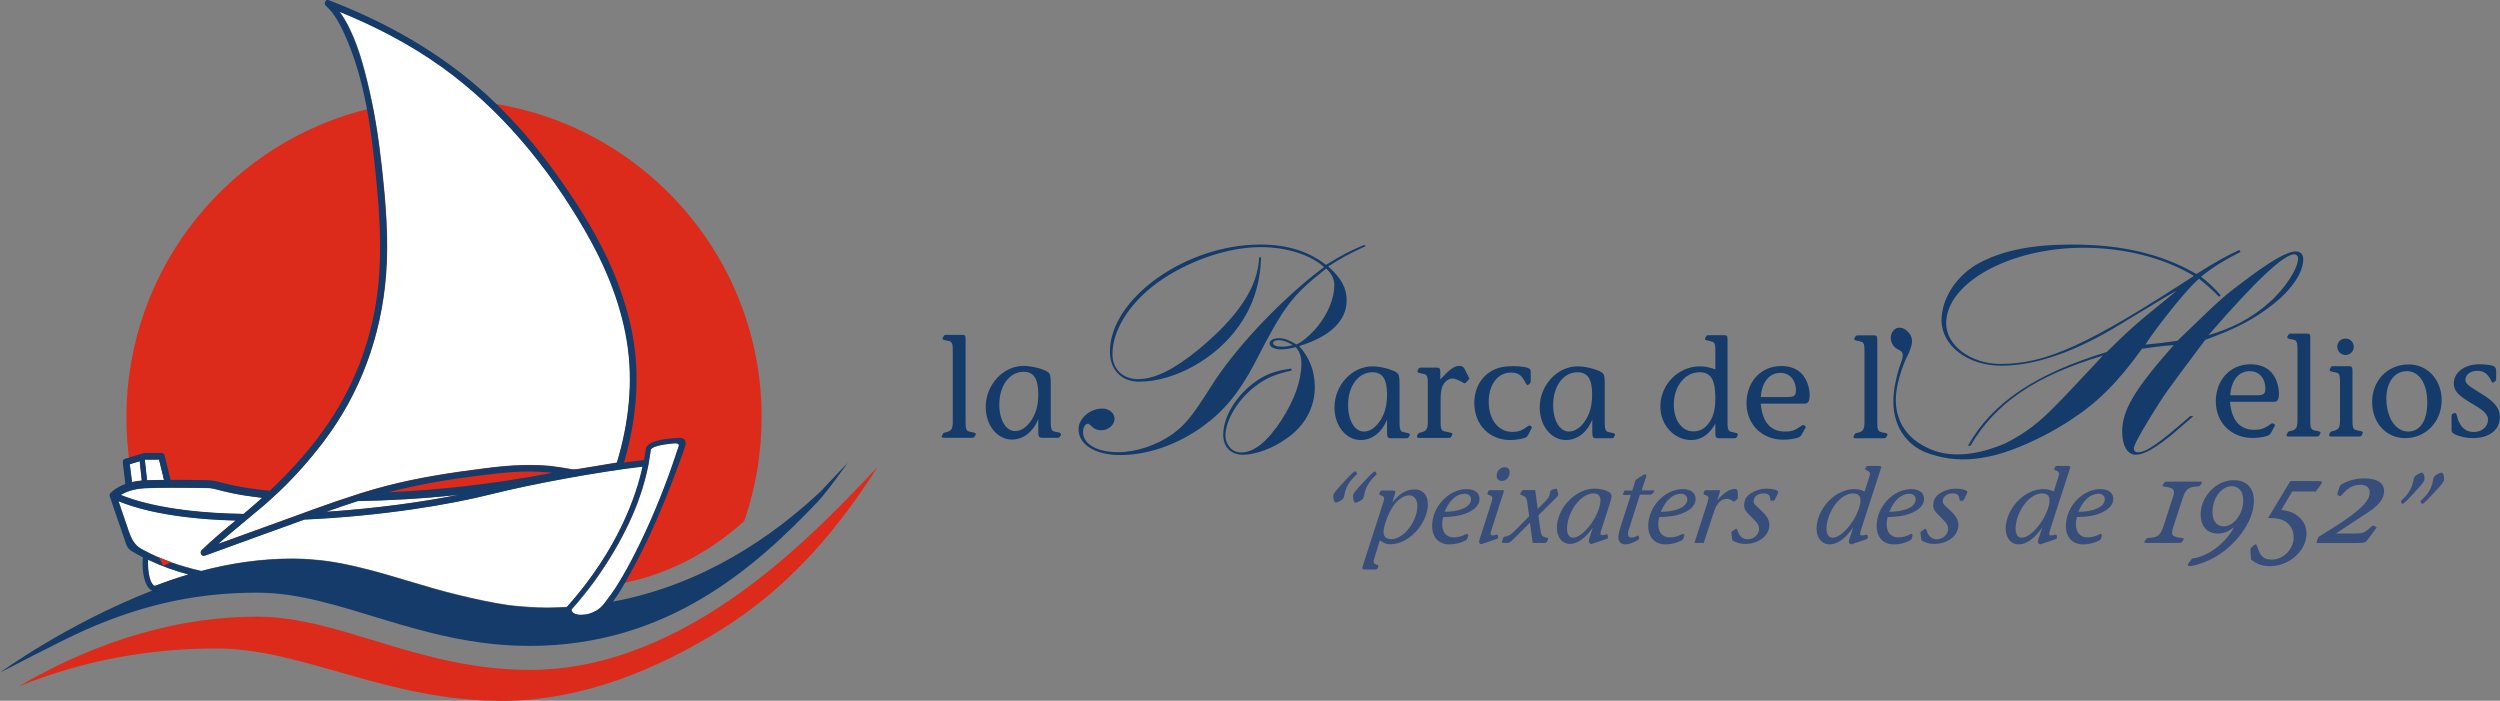<svg xmlns="http://www.w3.org/2000/svg" xmlns:xlink="http://www.w3.org/1999/xlink" id="Capa_2_1_" x="0px" y="0px" viewBox="0 0 1564.1 438.4" style="enable-background:new 0 0 1564.1 438.4;" xml:space="preserve"><rect x="0" y="0" width="1564.1" height="438.4" fill="#808080" stroke="none"/><style type="text/css">	.st0{fill:#DC2B1A;}	.st1{fill:#143B69;}	.st2{fill:#384E7A;}	.st3{fill:none;}	.st4{fill:#FFFFFF;}</style><path class="st0" d="M303.6,64.1c24.6,23,45.1,50.2,62.1,79.2c12.6,21.6,22.5,45,26.6,69.8c4.2,25.6,1.2,51.5-6.2,76.2 c-7.8,1.3-15.7,2.6-23.5,3.9c0,0-3.4,0.7-5.3,0.2c-1.6-0.4-10.2-1.7-13.1-2c-5.5-0.5-11-0.6-16.5-0.5c-8.4,0.1-16.7,1-25,2.1 c-20.7,2.6-41,5.7-61.3,11c-5.2,1.4-10.2,2.8-15.3,4.4l-15.5,5.1c-5.1,1.8-10.2,3.6-15.3,5.4c-1.8,0.7-3.6,1.3-5.4,2l-12.7,4.6 c-13.5,4.9-27.1,9.8-40.6,14.7c5.5-5,11.3-9.7,17.1-14.5l5-4.2c2.2-1.8,4.4-3.6,6.6-5.5c1.6-1.4,3.1-2.7,4.6-4.1l4.9-4.5 c10-9.5,19.2-20,27.6-31c23.1-30.3,36.2-66.2,39.2-104.2c1.8-22.8-0.2-45.8-2.7-68.5c-1.4-12.1-3.1-24.3-5.4-36.3 C145,87.5,79.1,166.6,79.1,261.1c0,9.9,0.7,19.7,2.1,29.2l6.2-1.8l1.3,12.1c-2.1,0.2-3.9,0.4-5.5,0.8c0.3,1.7,0.7,3.3,1.1,4.9 c1.9-0.4,4-0.7,6.3-0.8c4.4-0.2,10.5-0.3,16.7-0.3c8.8,0,17.7,0.1,22.5,0.2c2,0,3.7,0.3,4.6,0.6c4.9,1.3,13.7,3.7,29.6,5.5 c-3.1,2.8-6.2,5.5-9.4,8.2c-0.8,0.6-1.6,1.3-2.3,1.9c-26.5-0.4-45.2-3.1-57.9-6c-3.1-0.7-5.9-1.4-8.3-2.2c0.4,1.5,0.8,3,1.3,4.5 c1.9,0.5,3.9,1,6.1,1.5c12.2,2.8,29.7,5.5,54,6.1c-7.3,6-14.6,12-21.3,18.6c-0.2,0.2-0.3,0.4-0.4,0.6c10-3.2,20.5-5.8,31-7.6 c11.2-4.1,22.4-8.1,33.7-12.2c48.2-2.2,90.5-9.2,117.4-16c25.1-6.3,67.1-14,94.4-17.3c-3.1,15-12.5,44.1-37.6,76.1 c1.4,0,2.9-0.1,4.3-0.2c15.2-20,25.4-40.4,30.5-54.5c3.3-9.1,5.1-16.7,6.2-22.3c1-5.3,1.4-8.9,1.5-9.6c0.2-0.5,1.3-1.4,3.2-2 c2.9-1.1,7.3-1.6,10.9-1.9c5-0.4,3.3,1.7,2.6,4.5c-11.8,36.3-26.8,67.1-37.2,83.7c35.5-6.3,61.9-24,78.9-39.4 c7.1-20.4,10.9-42.3,10.9-65.1C476.5,160.1,401.1,76.7,303.6,64.1z M92,300.4l-1.4-12.8l0.2-0.1h8.7l3.1,12.7 C98.7,300.3,95,300.3,92,300.4z M204.1,320.2c6.5-2.3,13.1-4.6,19.7-6.7c18.7-0.3,39.6-1.4,62.9-3.9 C264.3,314.1,235.8,318.1,204.1,320.2z"></path><g>	<g>		<g>			<g>				<path class="st1" d="M1422.5,251.4h-27.3c0.9,11.4,6.1,17.5,15,17.5c4.2,0,6.3-0.6,10.6-3.7c0.4-0.3,0.6-0.4,0.7-0.4     c0.8,0,1.8,0.7,1.8,1.2c0,0.2-0.2,0.6-0.3,0.8l-2.2,4c-0.7,1.2-1.2,1.6-2.9,2.1c-2,0.6-5.7,1.1-8.6,1.1c-13.3,0-23-9.6-23-22.8     c0-13.6,9.1-23.3,21.8-23.3c5.4,0,10,1.8,12.9,5c3,3.3,4.8,8.5,4.8,13.4C1425.8,250.1,1424.9,251.4,1422.5,251.4z M1407.6,232.2     c-7,0-11.6,5.7-12.3,15.1h16.5c4.4,0,5.5-0.8,5.5-4.1C1417.3,236.6,1413.4,232.2,1407.6,232.2z"></path>				<path class="st1" d="M1451.6,271.3l-0.4,0.8c-0.4,0.8-0.7,1-1.9,1h-16.9c-1.4,0-1.9-0.2-1.9-0.7c0-0.2,0-0.2,0.2-0.7l0.4-0.8     c0.4-0.8,0.4-0.9,2.2-1.3c3.3-0.8,4.1-2.1,4.1-6.8v-43.9c0-3.3-0.2-4.5-0.7-5.2c-0.5-0.9-0.5-0.9-4.8-1.8     c-0.5-0.2-0.9-0.4-0.9-0.9c0-0.2,0.1-0.4,0.2-0.7l0.4-0.6c0.4-0.8,0.6-1,1.9-1h9.3c2.3,0,2.6,0.3,2.6,2.9v51.3     c0,3.3,0.2,4.5,0.7,5.2c0.5,0.9,0.5,0.9,4.8,1.8c0.5,0.2,1,0.6,1,0.9C1451.9,270.8,1451.8,271,1451.6,271.3z"></path>				<path class="st1" d="M1478.1,271.3l-0.4,0.8c-0.4,0.8-0.7,1-1.9,1h-16.9c-1.2,0-1.7-0.2-1.7-0.7c0-0.3,0-0.4,0.1-0.7l0.4-0.8     c0.4-0.8,0.4-0.9,2.2-1.3c3.3-0.8,4.1-2.1,4.1-6.8v-23.4c0-3.4-0.2-4.5-0.7-5.2c-0.5-0.9-0.5-0.9-4.8-1.8c-0.6-0.2-1-0.4-1-0.9     c0-0.2,0.1-0.5,0.2-0.8l0.4-0.6c0.4-0.9,0.6-1,1.9-1h9.2c2.3,0,2.6,0.4,2.6,3v30.7c0,3.3,0.2,4.4,0.7,5.2     c0.5,0.9,0.5,0.9,4.8,1.8c0.5,0.1,1,0.6,1,0.9C1478.3,270.8,1478.2,271,1478.1,271.3z M1467.5,222.1c-2.9,0-5.2-2.3-5.2-5.2     s2.3-5.1,5.2-5.1c2.9,0,5.1,2.3,5.1,5.2C1472.7,219.7,1470.3,222.1,1467.5,222.1z"></path>				<path class="st1" d="M1504.8,274.1c-12,0-20.7-9.6-20.7-22.6c0-13.6,9.8-23.5,23-23.5c11.7,0,20.5,9.7,20.5,22.4     C1527.6,263.8,1517.7,274.1,1504.8,274.1z M1505.9,232.2c-7.7,0-12.9,6.8-12.9,17.1c0,12,5.8,20.7,13.7,20.7     c7.4,0,11.9-6.8,11.9-18.2C1518.6,240,1513.5,232.2,1505.9,232.2z"></path>				<path class="st1" d="M1547.2,274.1c-4.3,0-8.7-1-11.5-2.5c-1.6-0.9-1.9-1.3-1.9-2.5V261c0-1.8,0.1-2,1-2.3l0.8-0.3h0.3     c0.6,0,0.9,0.4,1.1,1.3c1.6,7,5.2,10.6,10.7,10.6c5,0,8.9-3.3,8.9-7.7c0-3.3-2.5-5.7-9.9-10c-8.9-5.2-11.5-8.1-11.5-12.7     c0-6.9,6.8-12,15.9-12c3.3,0,7,0.4,8.6,1c1.4,0.5,2,1.4,2,3.3v4.5c0,1.1-0.2,1.4-0.6,1.8l-0.9,0.6c-0.3,0.2-0.5,0.3-0.7,0.3     s-0.4-0.2-0.5-0.5c-2.6-5.2-4.9-6.9-9-6.9c-4.3,0-7.5,2.3-7.5,5.4c0,2.6,0.8,3.3,10.8,9.5c7.7,4.8,10.7,8.7,10.7,14     C1564.1,268.8,1557.5,274.1,1547.2,274.1z"></path>			</g>			<g>				<path class="st1" d="M789,160.8c-0.6,16.8-4.9,30.5-14.1,43.4c-14.1,20.1-40.1,34.6-62.3,34.6c-10.9,0-18.2-7.4-18.2-18.8     c0-33.2,47.5-67,94-67c16.8,0,30.1,4.1,41.2,12.7c11.1-6.8,15.2-8.8,24-12.5l0.8,0.8c-11.5,5.3-15.8,7.8-23.4,12.7     c8.4,7.6,11.5,13.5,11.5,21.3c0,12.7-10.4,22.7-29.7,28.5c6.5,7.2,9.8,15.8,9.8,25.6c0,12.9-6.3,24.4-17.6,32.2     c-8.8,6.3-19.5,10.2-27.4,10.2c-7.6,0-12.3-4.9-12.3-12.5c0-11.5,8.4-25,20.7-33.6c6.6-4.5,12.3-6.5,21.9-7.8l0.2,1.2     c-9.6,2.2-15.2,4.3-21.3,8.8c-11.5,8-20.1,21.9-20.1,31.9c0,5.9,4.3,10.6,9.6,10.6c8.2,0,16.6-6.6,25.6-20.5     c8.2-12.9,12.3-24.6,12.3-35.2c0-4.5-1-7.2-3.5-10.2c-4.3,1-6.4,1.4-9.4,1.4c-3.9,0-7-1.6-7-3.7c0-2,2.5-3.3,5.9-3.3     c3.5,0,5.9,1,10.9,3.9c3.7-1.6,8.6-5.7,13.1-11.1c6.6-8,10.6-17.8,10.6-25.8c0-4.1-1.6-7.4-5.1-10.6     c-21.7,17.2-26.4,23.5-44.9,59.6c-9.6,18.2-19,29.5-32.2,39.1c-15.8,11.5-34.6,18-51.6,18c-15.6,0-26.2-6.4-26.2-16.2     c0-6.6,7-12.9,14.9-12.9c4.3,0,7.6,2.9,7.6,6.4c0,3.9-3.9,7.2-8.4,7.2c-2.5,0-4.3-0.8-6.6-3.1c-0.8-0.8-1.2-1-1.6-1     c-1.8,0-3.1,2.3-3.1,5.3c0,7.4,8.8,12.5,21.9,12.5c11.3,0,24-4.3,33.8-11.1c8.4-6.3,11.9-10.4,24.2-29.7     c14.9-24,44.6-55.5,70.9-75c-8.6-7.8-23.5-12.5-39.9-12.5c-19,0-42.4,7.6-61,19.9c-19.3,12.9-31.5,30.9-31.5,47.1     c0,9.4,6.5,15.6,16,15.6c10.4,0,22.7-6.1,37.9-18.6c25-20.7,37.1-39.1,37.9-57.6h1.2V160.8z M799.8,212.8c-2,0-3.3,0.8-3.3,2     s2.1,2.1,5.3,2.1c2.3,0,3.9-0.2,7-1C805.5,213.8,802.7,212.8,799.8,212.8z"></path>			</g>			<g>				<path class="st1" d="M881.9,272.4l-0.4,0.8c-0.4,0.8-0.7,1-1.9,1h-9.2c-2.1,0-2.6-0.6-2.6-3.8v-8c-3.1,8-9.3,12.9-16.5,12.9     c-9.2,0-16.4-8.9-16.4-20.4c0-13.8,10.9-25.7,23.7-25.7c5,0,12.3,1.9,15.1,3.8c1.6,1.1,1.9,2.5,1.9,7.3V264     c0,3.4,0.2,4.4,0.7,5.2c0.5,0.9,0.5,0.9,4.8,1.8c0.5,0.2,1,0.6,1,1C882.1,272,882,272.1,881.9,272.4z M858.6,232.9     c-8.8,0-15.2,8.7-15.2,20.5c0,9.6,4.1,16.6,9.9,16.6c3.4,0,6.9-2.1,9.7-6.1c3.3-4.6,4.8-10,4.8-17.1     C867.8,237.1,864.9,232.9,858.6,232.9z"></path>				<path class="st1" d="M918.8,237.5l-1.5,1.7c-0.4,0.4-0.6,0.6-0.9,0.6c-0.3,0-0.6-0.2-1-0.4c-2.6-1.5-5.2-2.6-6.7-2.6     c-2.5,0-5,2-6.3,5c-0.7,1.8-1.1,4.4-1.1,8v13.9c0,3.3,0.2,4.4,0.8,5.2c0.6,0.9,0.6,0.8,5.5,1.8c0.7,0.2,1.1,0.6,1.1,1.1     c0,0.1-0.1,0.3-0.2,0.4l-0.4,0.8c-0.4,0.9-0.7,1-3,1h-16.9c-1.2,0-1.7-0.2-1.7-0.7c0-0.3,0-0.4,0.1-0.7l0.4-0.8     c0.4-0.8,0.4-0.9,2.2-1.3c3.3-0.8,4.1-2.1,4.1-6.8v-23.4c0-3.4-0.2-4.5-0.7-5.2c-0.5-0.9-0.5-0.9-4.8-1.8c-0.6-0.2-1-0.4-1-0.9     c0-0.2,0.1-0.5,0.2-0.8l0.4-0.6c0.4-0.9,0.6-1,1.9-1h9.2c2.3,0,2.6,0.4,2.6,3v4.4c6.1-6.5,8.7-8.5,12.1-8.5     c1.6,0,2.6,0.7,3.4,2.5l2,4c0.4,0.8,0.4,0.8,0.4,1C919.5,236.7,919.3,237,918.8,237.5z"></path>				<path class="st1" d="M958.1,268.2l-1.7,3.3c-1,1.9-1.3,2-2.6,2.5c-1.8,0.7-6,1.3-8.9,1.3c-13.1,0-22.5-9.6-22.5-23.2     c0-9.1,4.3-16.6,11.5-20.4c3.4-1.8,7.5-2.6,12.7-2.6c4.8,0,9,0.6,10.1,1.5c0.9,0.6,1,1.1,1,3v4.6c0,0.9-0.2,1.3-0.4,1.6l-1,0.8     c-0.3,0.2-0.4,0.3-0.6,0.3c-0.3,0-0.6-0.3-1.1-1.1c-2.5-5.1-4.7-6.7-9.3-6.7c-8.2,0-13.9,7.4-13.9,18.3c0,11.1,6,18.8,14.7,18.8     c3.9,0,5.9-0.7,9.9-3.6c0.3-0.3,0.6-0.4,0.9-0.4c0.5,0,1.5,0.8,1.5,1.2C958.5,267.5,958.3,267.8,958.1,268.2z"></path>				<path class="st1" d="M1010.3,272.4l-0.4,0.8c-0.4,0.8-0.7,1-1.9,1h-9.2c-2.1,0-2.6-0.6-2.6-3.8v-8c-3.1,8-9.3,12.9-16.5,12.9     c-9.2,0-16.4-8.9-16.4-20.4c0-13.8,10.9-25.7,23.7-25.7c5,0,12.3,1.9,15.1,3.8c1.6,1.1,1.9,2.5,1.9,7.3V264     c0,3.4,0.2,4.4,0.7,5.2c0.5,0.9,0.5,0.9,4.8,1.8c0.5,0.2,1,0.6,1,1C1010.4,272,1010.3,272.1,1010.3,272.4z M986.9,232.9     c-8.8,0-15.2,8.7-15.2,20.5c0,9.6,4.1,16.6,9.9,16.6c3.4,0,6.9-2.1,9.7-6.1c3.3-4.6,4.8-10,4.8-17.1     C996.1,237.1,993.3,232.9,986.9,232.9z"></path>				<path class="st1" d="M1087.1,272.4l-0.4,0.8c-0.4,0.8-0.7,1-1.9,1h-9c-2,0-2.6-0.6-2.6-2.9V265c-3.7,6.8-8.9,10.3-15.1,10.3     c-10.7,0-19.3-9.4-19.3-21c0-13.7,11.2-25.1,24.7-25.1c3.2,0,5.6,0.5,9.7,1.9v-11.2c0-3.3-0.2-4.4-0.7-5.2s-0.5-0.8-4.8-1.8     c-0.6-0.2-1-0.5-1-0.9c0-0.2,0.1-0.4,0.2-0.7l0.4-0.6c0.4-0.8,0.6-1,1.9-1h9c2.4,0,2.6,0.3,2.6,2.9v51.3c0,3.3,0.2,4.4,0.7,5.2     c0.5,0.9,0.5,0.9,4.8,1.8c0.5,0.1,1,0.6,1,0.9C1087.3,271.9,1087.2,272.1,1087.1,272.4z M1063.3,232.9     c-9.2,0-16.1,8.8-16.1,20.3c0,9.7,5.1,16.7,12.1,16.7c3.9,0,7-1.5,9.4-4.7c3.3-4.1,4.5-8.6,4.5-16.6     C1073.1,237.4,1070.3,232.9,1063.3,232.9z"></path>				<path class="st1" d="M1128.9,252.5h-27.3c0.9,11.4,6.1,17.5,15,17.5c4.2,0,6.3-0.6,10.6-3.7c0.4-0.3,0.6-0.4,0.7-0.4     c0.8,0,1.8,0.7,1.8,1.2c0,0.2-0.2,0.6-0.3,0.8l-2.2,4c-0.7,1.2-1.2,1.6-2.9,2.1c-2,0.6-5.7,1.1-8.6,1.1c-13.3,0-23-9.6-23-22.8     c0-13.6,9.1-23.3,21.8-23.3c5.4,0,10,1.8,12.9,5c3,3.3,4.8,8.5,4.8,13.4C1132.1,251.2,1131.2,252.5,1128.9,252.5z M1113.9,233.3     c-7,0-11.6,5.7-12.3,15.1h16.5c4.4,0,5.5-0.8,5.5-4.1C1123.6,237.7,1119.7,233.3,1113.9,233.3z"></path>				<path class="st1" d="M1180.7,272.4l-0.4,0.8c-0.4,0.8-0.7,1-1.9,1h-16.9c-1.4,0-1.9-0.2-1.9-0.7c0-0.2,0-0.2,0.2-0.7l0.4-0.8     c0.4-0.8,0.4-0.9,2.2-1.3c3.3-0.8,4.1-2.1,4.1-6.8V220c0-3.3-0.2-4.5-0.7-5.2c-0.5-0.9-0.5-0.9-4.8-1.8     c-0.5-0.2-0.9-0.4-0.9-0.9c0-0.2,0.1-0.4,0.2-0.7l0.4-0.6c0.4-0.8,0.6-1,1.9-1h9.3c2.3,0,2.6,0.3,2.6,2.9V264     c0,3.3,0.2,4.5,0.7,5.2c0.5,0.9,0.5,0.9,4.8,1.8c0.5,0.2,1,0.6,1,0.9C1180.9,271.9,1180.8,272.1,1180.7,272.4z"></path>			</g>			<g>				<path class="st1" d="M610.3,272.1l-0.4,0.8c-0.4,0.8-0.7,1-1.9,1h-16.9c-1.4,0-1.9-0.2-1.9-0.7c0-0.2,0-0.2,0.2-0.7l0.4-0.8     c0.4-0.8,0.4-0.9,2.2-1.3c3.3-0.8,4.1-2.1,4.1-6.8v-43.9c0-3.3-0.2-4.5-0.7-5.2c-0.5-0.9-0.5-0.9-4.8-1.8     c-0.5-0.2-0.9-0.4-0.9-0.9c0-0.2,0.1-0.4,0.2-0.7l0.4-0.6c0.4-0.8,0.6-1,1.9-1h9.3c2.3,0,2.6,0.3,2.6,2.9v51.3     c0,3.3,0.2,4.5,0.7,5.2c0.5,0.9,0.5,0.9,4.8,1.8c0.5,0.2,1,0.6,1,0.9C610.6,271.5,610.5,271.8,610.3,272.1z"></path>				<path class="st1" d="M663.7,272.1l-0.4,0.8c-0.4,0.8-0.7,1-1.9,1h-9.2c-2.1,0-2.6-0.6-2.6-3.8v-8c-3.1,8-9.3,12.9-16.5,12.9     c-9.2,0-16.4-8.9-16.4-20.4c0-13.8,10.9-25.7,23.7-25.7c5,0,12.3,1.9,15.1,3.8c1.6,1.1,1.9,2.5,1.9,7.3v23.7     c0,3.4,0.2,4.4,0.7,5.2c0.5,0.9,0.5,0.9,4.8,1.8c0.5,0.2,1,0.6,1,1C663.9,271.6,663.8,271.8,663.7,272.1z M640.4,232.6     c-8.8,0-15.2,8.7-15.2,20.5c0,9.6,4.1,16.6,9.9,16.6c3.4,0,6.9-2.1,9.7-6.1c3.3-4.6,4.8-10,4.8-17.1     C649.5,236.8,646.7,232.6,640.4,232.6z"></path>			</g>			<path class="st1" d="M1436.3,157.3c-5.3,0-15.6,5.9-32.4,18.6c-13.1,9.8-13.3,10-41.6,37.3l-2.9,0.4l-7.4,1    c-2.7,0.2-5.1,0.6-9.8,1c8.4-12.9,27.4-36.4,33.6-41.2c3.1,2.4,9.2,7.6,12.5,11.3l1-1c-3.1-3.7-8.8-9.2-12.3-11.5    c6.8-5.7,15.4-10.9,24.8-15.6l-0.8-1.2c-8.4,3.9-14.1,7-26.8,15c-21.9-12.5-46.3-18.4-78-18.4c-24.2,0-42.4,3.5-57.1,11.1    c-14.5,7.4-24.4,22.3-24.4,36.2c0,16,16.4,28.5,37.3,28.5c21.5,0,46.3-8.6,74.7-26l25.8-15.6c2.9-1.8,6.1-3.5,9.4-5.3    c-26.6,21.5-28.9,23.7-43.8,38.3c-44.8,13.7-71.9,31.9-86.8,58.6l1.4,0.2c15.6-26.8,40.6-43.8,82.9-56.5    c-3.7,4.1-7.4,8-11.3,12.1c-23.1,24.8-29.3,30.7-41.6,38.3c-2.7,1.6-5.5,3.2-8.3,4.6c-11.8,4.9-30.8,10.8-47.7,3.1    c-19.4-8.8-21.6-24.7-20.3-35.2c1.6-12.9,7.8-24.5,7.8-24.5c3.2-7.3,2.4-10.4-0.9-13.7c-2.8-2.7-6.4-3-8.6-0.5    c-2.5,2.7-2.4,7.4,0.6,10.4c0.8,0.8,1.3,1,2.5,1.7c1.3,0.8,3.6,1.1,2.2,6.3l0,0c-2.2,5.4-4.3,13.2-5.1,20.3    c-2.6,22,9.8,33.6,19.6,37.5c19.2,7.5,40.3,6.2,69.2-7.9c5.8-2.7,11.5-5.8,17.1-9.3c0.2-0.1,0.4-0.2,0.6-0.3l0,0    c1.2-0.8,2.5-1.6,3.7-2.4c17.2-11.1,29.9-23.8,45-44.8c6.6-1,11.1-1.6,19.9-2.3c-24.4,27.5-32.3,40.8-32.3,54.1    c0,8.8,3.3,14.5,8.6,14.5c4.1,0,10-2.9,18-9c4.1-3.1,4.3-3.3,18-15.2h-2c-20.1,17.6-27.6,22.7-33,22.7c-1.4,0-2.3-1-2.3-2.2    c0-2.2,3.1-8,10.9-20.7c8.6-13.9,8.6-13.9,33.8-47.5c19-6.8,30.5-12.9,42-21.9c11.9-9.2,19.3-20.1,19.3-28.5    C1441,159.1,1439.2,157.3,1436.3,157.3z M1251.6,227.7c-18.4,0-34-11.5-34-25.4c0-25.4,39.9-47.3,85.8-47.3    c25.8,0,50.4,6.3,69.2,17.6C1306.5,215.7,1280.1,227.7,1251.6,227.7z M1419.8,189.2c-10.9,9.8-23.3,16.2-38.1,20.5    c29.1-33.6,47.1-50.6,53.7-50.6c1.4,0,2.4,1.2,2.4,2.5C1437.8,167.9,1429.6,180.6,1419.8,189.2z"></path>		</g>		<g>			<path class="st2" d="M847.5,298.1c-3.8,3.8-5.5,6.8-6.3,11.1c-0.4,2.2-0.7,2.8-1.5,3.4c-1.2,0.9-3.2,1.8-3.9,1.8    c-1.1,0-1.8-2.4-1.6-4.5c0.2-1.3,1.1-2.5,6.2-8c5-5.5,6.7-7,7.4-7c0.5,0,1.3,0.9,1.2,1.5C848.9,296.8,848.7,297,847.5,298.1z     M859.9,298.1c-3.7,3.8-5.4,6.8-6.3,11.1c-0.4,2.2-0.8,2.9-1.6,3.5c-1.2,0.9-3.2,1.8-3.9,1.8c-1,0-1.8-2.4-1.6-4.5    c0.2-1.3,1.1-2.6,6.2-8c5.2-5.6,6.7-7,7.4-7c0.5,0,1.2,0.9,1.1,1.5C861.3,296.8,861,297.1,859.9,298.1z"></path>			<path class="st2" d="M870,340.5c-2.6,0-4.2-0.6-6.7-2.4l-2.8,9c-0.8,2.8-1,3.2-1.1,3.8c-0.1,1.1,0.3,1.8,1.4,2.2l0.9,0.3    c0.5,0.3,0.7,0.5,0.7,0.8c0,0.1,0,0.3-0.1,0.5l-0.5,1c-0.2,0.5-0.5,0.6-1.3,0.6h-6.4c-1.4,0-1.9-0.4-1.7-1.4    c0-0.3,0.2-0.7,0.3-1.1l12.2-37.8c0.9-3,1-3.1,1.1-3.8c0.1-1-0.4-1.7-1.6-2.1l-0.8-0.3c-0.6-0.3-0.9-0.5-0.7-0.8l0.2-0.4l0.4-1.1    c0.3-0.5,0.5-0.6,1.3-0.6h6.9c1.1,0,1.4,0.2,1.3,1.1c0,0.2-0.2,0.7-0.4,1.4l-1.5,4.9c4.7-5.7,8.8-8.1,13.9-8.1    c5.9,0,9.1,4.6,8.2,11.7C891.5,329.6,880.5,340.5,870,340.5z M881.6,309.9c-3.3,0-7.4,2.8-10,6.8c-2.8,4.2-5.3,10.6-5.9,14.8    c-0.5,3.9,1.1,5.8,4.8,5.8c6.9,0,14.8-9,16.1-18.5C887.4,313.5,885.3,309.9,881.6,309.9z"></path>			<path class="st2" d="M917,321.3c-3.6,1.4-7.9,2.1-14.1,2.2c-0.2,0.9-0.4,2-0.5,2.5c-0.8,6.1,2,10.2,7.1,10.2c2.5,0,5-0.6,7.2-1.8    c0.6-0.3,0.8-0.4,1-0.4c0.1,0,0.3,0.1,0.4,0.2l0.4,0.3c0,0.1,0.1,0.3,0.1,0.5c0,0.1-0.1,0.4-0.2,0.7l-0.3,0.9    c-0.2,0.9-0.5,1.1-1.3,1.6c-3.1,1.6-6.7,2.4-9.9,2.4c-7.7,0-11.9-5.7-10.7-14.4c1.5-11.1,11.3-20.2,21.4-20.2    c5.5,0,8.6,2.8,8,7.1C925.1,316.5,922.1,319.3,917,321.3z M916.4,308.9c-5,0-9.6,4-12.6,11.3c9.2,0,15.9-2.8,16.5-7.2    C920.6,310.6,919.1,308.9,916.4,308.9z"></path>			<path class="st2" d="M936.4,337.2l-9.7,3.3c-1.1-0.4-1.5-0.9-1.3-1.8c0.1-0.4,0.2-1,0.4-1.6l6.8-21.2c0.9-3,1-3.2,1.1-3.8    c0.1-1.1-0.4-1.8-1.5-2.2l-0.9-0.3c-0.6-0.2-0.7-0.5-0.7-0.8c0-0.2,0-0.3,0.1-0.4l0.4-1.1c0.3-0.5,0.5-0.6,1.3-0.6h7.4    c1,0,1.2,0.2,1.1,0.8c0,0.1-0.1,0.3-0.4,1.1l-6.9,21.4c-1,3.2-1,3.2-1,3.6c-0.1,0.9,0.3,1.4,1.1,1.4c0.3,0,0.4,0,1-0.1l1.3-0.3    c0.3-0.1,0.5-0.1,0.7-0.1c0.3,0,0.4,0.2,0.5,0.7l0.1,1v0.3C937.3,336.8,937.1,336.9,936.4,337.2z M939.6,300.9    c-2.2,0-3.5-1.6-3.2-4c0.4-2.6,2.4-4.6,5-4.6c2.2,0,3.4,1.5,3.1,3.8C944.1,299,942.1,300.9,939.6,300.9z"></path>			<path class="st2" d="M973.9,311.1l-11.4,11.3l1.1,8.2c0.6,4.4,1.2,5.2,3.8,5.7c1,0.2,1.2,0.3,1.2,0.7c0,0.1,0,0.3-0.1,0.5    l-0.6,1.3c-0.4,0.7-0.7,0.9-1.6,0.9h-7.4l-1.7-12.7l-9.7,9.7c-2.7,2.7-3.2,3-4.8,3h-2.2c-0.5,0-0.9-0.3-0.8-0.7v-0.3l0.7-2    c0.3-0.8,0.4-0.9,1.9-1.1c2.5-0.7,3.1-1.1,7.6-5.7l6.8-6.9l-1.1-8.1c-0.3-2.4-0.6-3.2-1-3.6c-0.1-0.3-1.1-0.9-2.4-1.5    c-0.9-0.3-1.1-0.5-1.1-0.9c0-0.1,0.1-0.3,0.3-0.5l0.7-1.1c0.3-0.6,0.7-0.7,1.5-0.7h6.9l1.6,11.8l3.7-3.8c3.1-3.1,3.6-3.8,3.9-6.1    c0.2-1.3,0.4-1.7,1.1-2l2.2-0.7c0.2-0.1,0.4-0.1,0.5-0.1c0.3,0,0.6,0.2,0.8,0.9l0.5,2c0.1,0.3,0.1,0.6,0.1,0.9    C974.9,310,974.6,310.5,973.9,311.1z"></path>			<path class="st2" d="M1005.1,337.2l-9.5,3.2c-1.2-0.3-1.7-1-1.5-2.3c0.1-0.5,0.2-1,0.3-1.5l2.1-6.4c-2.9,3.8-4.4,5.5-6.9,7.3    s-5,2.8-7.2,2.8c-5.7,0-9.2-5.3-8.2-12.5c1.6-11.9,12.5-22.1,23.5-22.1c3.3,0,6.6,0.8,8.9,2.1c1.2,0.7,1.9,2,1.6,3.4    c-0.2,1-0.6,2.5-1.2,4.4l-4.6,14.2c-1,3-1,3-1.1,3.6c-0.1,0.9,0.3,1.4,1,1.4c0.3,0,0.5,0,1.1-0.1l1.3-0.3    c0.3-0.1,0.5-0.1,0.7-0.1c0.3,0,0.4,0.2,0.5,0.7l0.1,1v0.3C1006.1,336.8,1005.8,337,1005.1,337.2z M997,308.7    c-7.2,0-15,9.3-16.4,19.5c-0.7,5.1,0.6,8.2,3.6,8.2c6,0,15.8-12.5,17-21.9C1001.8,310.8,1000.3,308.7,997,308.7z"></path>			<path class="st2" d="M1034.5,308.2l-1.6,1.3h-6.9l-6.3,19.8c-0.9,2.8-1,2.9-1.1,4c-0.3,1.9,0.5,3,2,3c1.1,0,2.4-0.3,3.7-1.1    c0.1-0.1,0.3-0.1,0.5-0.1c0.1,0,0.2,0.1,0.4,0.3l0.3,1c0,0.2,0.1,0.3,0.1,0.5c-0.1,1.1-6,3.7-8.6,3.7c-3.3,0-4.9-2.2-4.4-5.9    c0.2-1.2,0.6-3,1.4-5.5l6.3-19.5h-5l0.9-2.8h5l2.1-6.6l2.9-2c1.6-1.1,2.4-1.5,3.1-1.5c0.5,0,0.8,0.3,0.7,0.8    c0,0.1-0.1,0.4-0.1,0.6l-2.8,8.6h8L1034.5,308.2z"></path>			<path class="st2" d="M1052.2,321.3c-3.6,1.4-7.9,2.1-14.1,2.2c-0.2,0.9-0.4,2-0.5,2.5c-0.8,6.1,2,10.2,7.1,10.2    c2.5,0,5-0.6,7.2-1.8c0.6-0.3,0.8-0.4,1-0.4c0.1,0,0.3,0.1,0.4,0.2l0.4,0.3c0.1,0.1,0.1,0.3,0.1,0.5c0,0.1-0.1,0.4-0.2,0.7    l-0.3,0.9c-0.2,0.9-0.5,1.1-1.3,1.6c-3.1,1.6-6.7,2.4-9.9,2.4c-7.7,0-11.9-5.7-10.7-14.4c1.5-11.1,11.3-20.2,21.4-20.2    c5.5,0,8.6,2.8,8,7.1C1060.3,316.5,1057.4,319.3,1052.2,321.3z M1051.7,308.9c-5,0-9.6,4-12.6,11.3c9.2,0,15.9-2.8,16.5-7.2    C1055.9,310.6,1054.3,308.9,1051.7,308.9z"></path>			<path class="st2" d="M1086.7,312.4l-1.1,1c-0.2,0.2-0.4,0.3-0.6,0.3c-0.3,0-0.7-0.1-1.4-0.5c-1-0.7-2-1.1-3.3-1.1    c-2,0-4.2,1.1-5.6,3.2c-1.4,1.9-1.7,2.8-4,9.8l-4.8,14.6h-5.8l7.7-23.9c0.9-2.7,1-3.2,1.1-3.9c0.1-0.9-0.4-1.6-1.5-2l-0.9-0.3    c-0.5-0.2-0.7-0.5-0.7-0.8c0-0.1,0-0.3,0.1-0.4l0.4-1.1c0.3-0.5,0.5-0.6,1.3-0.6h7.3c1,0,1.3,0.2,1.2,0.7c0,0.1-0.1,0.5-0.2,0.8    l-1.5,4.8c3.6-4.4,7.7-7.1,10.9-7.1c1.4,0,1.8,0.7,1.9,2.2l0.1,2.4l-0.1,0.9C1087.3,311.7,1087.1,312,1086.7,312.4z"></path>			<path class="st2" d="M1112.2,308.9l-1.6,3.3c-0.5,1-0.5,1.1-1.3,1.1h-0.8c-0.6,0-0.8-0.2-0.9-0.8c-0.2-2.8-1.4-3.8-4.2-3.8    c-3.4,0-5.8,1.7-6.2,4.3c-0.2,1.2,0.1,2,1.2,3.2c0.2,0.2,1.5,1.4,3.9,3.6c3.6,3.4,5.1,6.5,4.6,9.9c-0.8,6.1-7.2,10.6-15,10.6    c-3.2,0-5.4-0.7-8.1-2.2l-0.5-3.9c-0.1-0.5-0.1-0.9-0.1-1.1c0-0.3,0.2-0.5,0.7-0.8l1.6-1.1c0.4-0.3,0.7-0.4,0.8-0.4    c0.3,0,0.4,0.1,0.6,0.7l0.8,2c1,2.4,3.2,3.9,5.7,3.9c3.6,0,6.6-2.6,7.1-5.7c0.3-2.4-0.6-4.2-3.8-7.3c-5.1-4.8-5.9-6.2-5.4-9.6    c0.4-2.9,1.9-5,5-6.7c2.7-1.5,5.7-2.4,9-2.4c3.8,0,7.3,1,7.2,2C1112.6,308.2,1112.5,308.2,1112.2,308.9z"></path>			<path class="st2" d="M1176.5,293.9l-11.7,36.1c-0.7,2.1-0.9,3-1,3.6c-0.1,0.9,0.2,1.4,1,1.4c0.3,0,0.4,0,1-0.1l1.4-0.3    c0.3-0.1,0.5-0.1,0.7-0.1c0.4,0,0.5,0.2,0.6,0.7l0.1,1v0.3c-0.1,0.4-0.3,0.6-1,0.9l-9.4,3.2c-1.1-0.4-1.6-1-1.5-2    c0.1-0.5,0.3-1,0.4-1.5l2.3-7.1c-4.8,7-10,10.6-14.6,10.6c-5.7,0-9.1-5.2-8.1-12.4c1.6-11.9,12.5-22.2,23.4-22.2    c2.6,0,4.2,0.4,6.5,1.5l2.2-6.9c0.6-1.8,1-3.2,1.1-3.8c0.1-1-0.3-1.7-1.4-2.2l-0.8-0.4c-0.6-0.2-0.8-0.3-0.8-0.7    c0-0.1,0-0.3,0.1-0.4l0.5-1c0.2-0.5,0.5-0.6,1.3-0.6h6.2c1.7,0,2.1,0.2,2,1.1C1176.8,292.9,1176.6,293.4,1176.5,293.9z     M1159.2,308.7c-7.1,0-14.9,9.4-16.3,19.7c-0.7,4.9,0.7,8,3.7,8c6.2,0,15.9-12.4,17.3-22C1164.4,310.6,1162.9,308.7,1159.2,308.7    z"></path>			<path class="st2" d="M1195.1,321.3c-3.6,1.4-7.9,2.1-14.1,2.2c-0.2,0.9-0.4,2-0.5,2.5c-0.8,6.1,2,10.2,7.1,10.2    c2.5,0,5-0.6,7.2-1.8c0.6-0.3,0.8-0.4,1-0.4c0.1,0,0.3,0.1,0.4,0.2l0.3,0.3c0,0.1,0.1,0.3,0.1,0.5c0,0.1-0.1,0.4-0.2,0.7    l-0.2,0.9c-0.3,0.9-0.5,1.1-1.3,1.6c-3.1,1.6-6.7,2.4-9.9,2.4c-7.7,0-11.9-5.7-10.7-14.4c1.5-11.1,11.3-20.2,21.4-20.2    c5.5,0,8.6,2.8,8,7.1C1203.2,316.5,1200.3,319.3,1195.1,321.3z M1194.6,308.9c-5,0-9.6,4-12.6,11.3c9.2,0,15.9-2.8,16.5-7.2    C1198.8,310.6,1197.2,308.9,1194.6,308.9z"></path>			<path class="st2" d="M1230.5,308.9l-1.6,3.3c-0.5,1-0.5,1.1-1.3,1.1h-0.8c-0.6,0-0.8-0.2-0.9-0.8c-0.2-2.8-1.4-3.8-4.2-3.8    c-3.4,0-5.8,1.7-6.2,4.3c-0.2,1.2,0.1,2,1.2,3.2c0.2,0.2,1.5,1.4,3.9,3.6c3.6,3.4,5.1,6.5,4.6,9.9c-0.8,6.1-7.2,10.6-15,10.6    c-3.2,0-5.4-0.7-8.1-2.2l-0.5-3.9c-0.1-0.5-0.1-0.9-0.1-1.1c0-0.3,0.2-0.5,0.7-0.8l1.6-1.1c0.4-0.3,0.7-0.4,0.8-0.4    c0.3,0,0.4,0.1,0.6,0.7l0.8,2c1,2.4,3.2,3.9,5.7,3.9c3.6,0,6.6-2.6,7.1-5.7c0.3-2.4-0.6-4.2-3.8-7.3c-5.1-4.8-5.9-6.2-5.4-9.6    c0.4-2.9,1.9-5,5-6.7c2.7-1.5,5.7-2.4,9-2.4c3.8,0,7.3,1,7.2,2C1230.9,308.2,1230.9,308.2,1230.5,308.9z"></path>			<path class="st2" d="M1294.8,293.9l-11.7,36.1c-0.7,2.1-0.9,3-1,3.6c-0.1,0.9,0.2,1.4,1,1.4c0.3,0,0.4,0,1-0.1l1.4-0.3    c0.3-0.1,0.5-0.1,0.7-0.1c0.4,0,0.5,0.2,0.6,0.7l0.1,1v0.3c-0.1,0.4-0.3,0.6-1,0.9l-9.4,3.2c-1.1-0.4-1.6-1-1.5-2    c0.1-0.5,0.3-1,0.4-1.5l2.3-7.1c-4.8,7-10,10.6-14.6,10.6c-5.7,0-9.1-5.2-8.1-12.4c1.6-11.9,12.5-22.2,23.4-22.2    c2.6,0,4.2,0.4,6.5,1.5l2.2-6.9c0.6-1.8,1-3.2,1.1-3.8c0.1-1-0.3-1.7-1.4-2.2l-0.8-0.4c-0.6-0.2-0.8-0.3-0.8-0.7    c0-0.1,0-0.3,0.1-0.4l0.5-1c0.2-0.5,0.5-0.6,1.3-0.6h6.2c1.7,0,2.1,0.2,2,1.1C1295.1,292.9,1295,293.4,1294.8,293.9z     M1277.5,308.7c-7.1,0-14.9,9.4-16.3,19.7c-0.7,4.9,0.7,8,3.7,8c6.2,0,15.9-12.4,17.3-22C1282.7,310.6,1281.2,308.7,1277.5,308.7    z"></path>			<path class="st2" d="M1313.5,321.3c-3.6,1.4-7.9,2.1-14.1,2.2c-0.2,0.9-0.4,2-0.5,2.5c-0.8,6.1,2,10.2,7.1,10.2    c2.5,0,5-0.6,7.2-1.8c0.6-0.3,0.8-0.4,1-0.4c0.1,0,0.3,0.1,0.4,0.2l0.3,0.3c0,0.1,0.1,0.3,0.1,0.5c0,0.1-0.1,0.4-0.2,0.7    l-0.2,0.9c-0.3,0.9-0.5,1.1-1.3,1.6c-3.1,1.6-6.7,2.4-9.9,2.4c-7.7,0-11.9-5.7-10.7-14.4c1.5-11.1,11.3-20.2,21.4-20.2    c5.5,0,8.6,2.8,8,7.1C1321.6,316.5,1318.6,319.3,1313.5,321.3z M1312.9,308.9c-5,0-9.6,4-12.6,11.3c9.2,0,15.9-2.8,16.5-7.2    C1317.1,310.6,1315.6,308.9,1312.9,308.9z"></path>			<path class="st2" d="M1377.4,302.4l-0.8,1.2c-0.5,0.6-0.8,0.7-2.3,0.8c-5,0.2-6.8,1.7-8.6,6.9l-6.2,19.1    c-0.3,0.8-0.5,1.8-0.5,2.3c-0.3,2.4,1,3.3,5.6,3.8c1.4,0.2,1.6,0.3,1.6,0.8c0,0.2-0.1,0.3-0.2,0.5l-0.9,1.3    c-0.4,0.5-0.9,0.6-1.9,0.6h-19.4c-2,0-2.3-0.1-2.2-0.6c0-0.2,0.1-0.3,0.2-0.5l0.8-1.2c0.4-0.6,0.7-0.8,2.2-0.9    c4.9-0.2,6.8-1.6,8.6-6.8l6.2-19.1c0.3-0.8,0.5-1.7,0.5-2.2c0.3-2.4-1.2-3.3-5.6-3.9c-1.4-0.2-1.6-0.2-1.5-0.7    c0-0.2,0-0.3,0.1-0.5l1-1.4c0.4-0.5,0.8-0.6,1.9-0.6h19.4c2.1,0,2.3,0.1,2.2,0.6C1377.6,302,1377.5,302.1,1377.4,302.4z"></path>			<path class="st2" d="M1386.6,348.1c-5.4,3.2-13.3,6.1-16.9,6.1c-0.5,0-1-0.3-0.9-0.8c0-0.2,0.3-0.8,0.5-1.2l2.2-2.8    c9.6-1,21.1-9.6,26.2-19.6c-3.8,3-6.4,4-10.2,4c-7.5,0-11.6-5.9-10.5-14.5c1.4-10.5,10.6-18.9,20.5-18.9c9,0,13.8,6.2,12.4,16.1    C1408.5,327.7,1399,340.6,1386.6,348.1z M1396.3,304.2c-5.7,0-10.9,5.8-11.9,13.5c-1,6.9,1.8,11.6,6.8,11.6    c5.6,0,11.1-6.2,12.1-13.8C1404.2,308.8,1401.4,304.2,1396.3,304.2z"></path>			<path class="st2" d="M1452,303.2l-3.1,4.3h-14.8l-6.8,11.5c5.1,0.7,7.6,1.7,10.5,4c4,3.2,5.8,7.7,5.1,13    c-1.4,10-11.6,18.2-22.6,18.2c-4.8,0-8.5-1.2-12-4.2l-0.3-5.1c0-0.8,0-1.1,0-1.4c0.1-0.5,0.3-0.8,0.9-1.3l1.4-1.2    c0.3-0.2,0.6-0.4,0.8-0.4c0.4,0,0.6,0.2,0.9,0.9l1.2,3.1c1.6,4.1,3.9,5.5,8.2,5.5c6.6,0,12.5-5.4,13.5-12.3    c0.7-5.2-1.8-10.1-6.3-12.2c-2.3-1.1-4.8-1.5-9.6-1.5l13.9-23.1h18c1.3,0,1.8,0.2,1.7,0.8C1452.7,302.3,1452.6,302.4,1452,303.2z    "></path>			<path class="st2" d="M1485.1,318c-1.6,1.3-1.8,1.4-11.6,7.8l-12.1,8h11.2c5.1,0,6.6-0.5,9-2.5l1.9-1.7c0.9-0.8,0.9-0.7,1.2-0.7    c0.2,0,0.5,0.1,0.7,0.2l0.9,0.4c0.4,0.2,0.6,0.4,0.5,0.6c0,0.2-0.1,0.4-0.5,0.8l-4.6,6.2c-1.8,2.5-2.2,2.6-7,2.6h-25.5l1.2-3.7    c15.5-9.6,18.9-11.9,24.8-16.8c4.4-3.7,6.9-7.1,7.3-10c0.5-3.7-1.7-5.9-5.6-5.9s-7,1.4-9.7,4.2l-2.3,2.4    c-0.4,0.4-0.6,0.5-0.9,0.5s-0.5-0.1-0.7-0.2l-0.6-0.4c-0.4-0.2-0.4-0.5-0.3-1l0.1-0.5l1.2-3.6c0.3-0.9,0.7-1.5,2.2-2.2    c4.6-2.3,8.5-3.2,13.3-3.2c8.7,0,13.1,3.3,12.3,9.2C1491.1,311.8,1489,314.8,1485.1,318z"></path>			<path class="st2" d="M1510.6,308.1c-4.9,5.3-6.7,7.1-7.4,7.1c-0.5,0-1.2-1-1.1-1.5c0.1-0.4,0.3-0.6,1.4-1.6    c3.8-3.8,5.4-6.8,6.3-11.1c0.4-2.2,0.8-2.9,1.6-3.5c1.3-0.9,3.2-1.8,3.9-1.8c1,0,1.8,2.4,1.5,4.5    C1516.5,301.3,1515.9,302.4,1510.6,308.1z M1523,308.1c-5,5.3-6.7,7.1-7.4,7.1c-0.5,0-1.2-1-1.2-1.5c0-0.3,0.3-0.5,1.4-1.6    c3.8-3.8,5.4-6.7,6.3-11.1c0.4-2.3,0.7-2.8,1.5-3.5c1.3-1,3.2-1.8,3.9-1.8c1.1,0,1.8,2.4,1.6,4.5    C1529,301.3,1528.2,302.5,1523,308.1z"></path>		</g>	</g>	<g>		<path class="st3" d="M388,289.8c21.6-69.5,0.7-123.7-44.8-185.8C291.6,33.7,230,10.3,205.6,0.9c0,0,27,17.3,34.3,135.1   c4.7,75.3-21.5,127.5-71.9,174c-7.3,6.7-32,26.6-39.9,34.4c0,0,69.4-25.3,86.3-31.1c28.4-9.8,59-16.1,81.2-18.5   c15-1.6,34.4-5.8,65-0.4L388,289.8z"></path>		<path class="st0" d="M331.4,419.1c-69.3,0-118.5-33.3-170.6-33.3c-45.6,0-96.5,12.9-148.7,43.4v0.1   c42.6-17.2,84.1-23.5,122.6-23.6c55-0.2,106.8,33,180,32.8c49.4-0.2,95.9-19.5,135.7-44.1c45-27.9,74.6-64.7,98.7-102.3   C510.6,332.6,431,419.1,331.4,419.1z"></path>		<path class="st4" d="M421.3,277.4c-3.6,0.3-8,0.8-10.9,1.9c-1.9,0.6-3,1.5-3.2,2c-0.1,0.7-0.5,4.3-1.5,9.6   c-1.1,5.6-2.9,13.2-6.2,22.3c-6.2,17.3-20.3,44.3-41.8,68.2c-0.2,1.7,1.9,3.4,5.6,3.4c4.3,0,6.8-1,9.9-2.6c1.9-1,3.9-3,5.1-4.6   c0.7-0.8,2.1-2.9,2.7-3.6c9.8-12.6,28.7-48.4,42.9-92.1C424.6,279.1,426.3,277,421.3,277.4z M204.1,320.2   c31.7-2.1,60.2-6.1,82.6-10.6c-23.3,2.5-44.2,3.6-62.9,3.9C217.2,315.6,210.6,317.9,204.1,320.2z M153.7,325.7   c-5.8,4.8-11.6,9.5-17.1,14.5c13.5-4.9,27.1-9.8,40.6-14.7l12.7-4.6c1.8-0.7,3.6-1.3,5.4-2c5.1-1.8,10.2-3.6,15.3-5.4l15.5-5.1   c5.1-1.6,10.1-3,15.3-4.4c20.3-5.3,40.6-8.4,61.3-11c8.3-1.1,16.6-2,25-2.1c5.5-0.1,11,0,16.5,0.5c2.9,0.3,11.5,1.6,13.1,2   c1.9,0.5,5.3-0.2,5.3-0.2c7.8-1.3,15.7-2.6,23.5-3.9c7.4-24.7,10.4-50.6,6.2-76.2c-4.1-24.8-14-48.2-26.6-69.8   c-22.9-39.2-52.3-75.1-89.4-101.7c-19.8-14.2-41.2-25.2-63.7-34.4c9,12.7,13.7,28.9,17.3,43.7c4.3,17.4,7,35.1,9,52.8   c2.5,22.7,4.5,45.7,2.7,68.5c-3,38-16.1,73.9-39.2,104.2c-8.4,11-17.6,21.5-27.6,31l-4.9,4.5c-1.5,1.4-3,2.7-4.6,4.1   c-2.2,1.9-4.4,3.7-6.6,5.5L153.7,325.7z M307.9,309c-26.9,6.8-69.2,13.8-117.4,16c-20.8,7.5-41.5,15-62.3,22.6   c-2,0.7-3.4-2.1-2-3.4c6.7-6.6,14-12.6,21.3-18.6c-24.3-0.6-41.8-3.3-54-6.1c-9.2-2.1-15.5-4.4-19.3-6c1.7,5.1,4.8,14.2,6.7,19.6   c2.3,6.5,4.9,8.8,7.7,10.3c11.7,6.5,24.2,10.8,37.4,13.7c18.6-4.9,37.6-7.7,56.9-7.7c0.3,0,0.7,0,1,0c3.7,0,7.4,0.2,11,0.5l0,0   c1.1,0.1,2.2,0.2,3.3,0.3c0.1,0,0.3,0,0.4,0c4.3,0.4,8.6,1,12.9,1.8c0.4,0.1,0.9,0.2,1.3,0.2c0.8,0.1,1.6,0.3,2.4,0.5   c0.6,0.1,1.2,0.2,1.8,0.4c0.7,0.1,1.4,0.3,2,0.4c1.1,0.2,2.2,0.5,3.3,0.7c0.5,0.1,1.1,0.3,1.6,0.4c21.4,5,42.2,12.6,63.7,17.7   c10.3,2.5,20.5,4.7,30.7,6.2l0,0c2,0.2,3.9,0.5,5.9,0.6c0.1,0,0.1,0,0.2,0c1.8,0.2,3.7,0.3,5.6,0.4c0.2,0,0.5,0,0.7,0.1   c1.7,0.1,3.4,0.2,5.2,0.3c0.4,0,0.7,0,1.1,0c2.1,0.1,4.1,0.1,6.3,0.1c3.9,0,7.8-0.2,11.6-0.4c32.6-36.5,43.9-71.1,47.4-87.9   C375,295,333,302.7,307.9,309z M102.6,300.2l-3.1-12.7h-8.7l-0.2,0.1l1.4,12.8C95,300.3,98.7,300.3,102.6,300.2z M92.6,352.5   c0,4.5,0.6,8.3,1.6,10.7c1,2.5,2.2,3.4,2.7,3.3c0.1,0,0.3,0,0.5-0.1c6.7-2.6,13.6-4.9,20.5-7c-8.7-2.3-17.1-5.3-25.2-9.2   C92.6,351,92.6,351.8,92.6,352.5z M152.3,321.6c0.7-0.6,1.5-1.3,2.3-1.9c3.2-2.7,6.3-5.4,9.4-8.2c-15.9-1.8-24.7-4.2-29.6-5.5   c-0.9-0.3-2.6-0.6-4.6-0.6c-4.8-0.1-13.7-0.2-22.5-0.2c-6.2,0-12.3,0.1-16.7,0.3c-7.6,0.4-12.5,2.6-15.1,4.3   c3.7,1.5,9.7,3.7,18.9,5.8C107.1,318.5,125.8,321.2,152.3,321.6z M88.7,300.6l-1.3-12.1l-6.2,1.8l1.4,11.2   C84.4,301.1,86.4,300.8,88.7,300.6z"></path>		<path class="st1" d="M513.4,307.5c-29.8,27.9-73.4,58.4-129.9,68.9c2.1-2.8,4.1-5.9,5.3-7.9c10.5-18.2,22.6-40.2,39.7-88.7   c0.3-1,1.7-5.6-2.9-5.8c-2-0.1-5.2,0.2-8.4,0.6c-2.7,0.3-5.5,0.8-7.8,1.7c-2.3,0.8-4.4,1.9-5.3,4.1v0.1v0.1   c-0.2,0.9-0.4,3.3-1.1,7.2c-3.9,0.4-8.2,1-12.6,1.6c5.8-19.8,8.8-40.4,7.6-61.1c-1.1-20-6.4-39.4-14.1-57.9   c-8.8-20.9-20.9-40.4-34-58.9c-13.3-18.9-28.3-36.5-45.4-52.2C275.6,33,242,14.1,205.7,0.1c-2.3-0.9-3.4,2.6-1.6,3.8   c0,0-0.1-0.1,0.6,0.5c1,0.9,1.8,1.9,2.7,2.9c3.4,4.2,6.2,9.7,8.5,14.9c12.3,27.4,16.4,58.8,19.3,88.3c2.3,22.5,3.7,45.2,1.5,67.8   c-2,19.5-6.9,38.7-14.8,56.7c-12.1,27.8-31.2,51.4-53.1,72c-18.3-1.7-27.9-4.5-33.1-5.8c-1.3-0.3-3.3-0.7-5.8-0.8   c-4.8-0.1-13.8-0.2-22.6-0.2c-0.2,0-0.4,0-0.6,0L103,285c-0.2-0.9-1-1.6-2-1.6H90.4l-0.6,0.1L78.3,287c-1,0.3-1.6,1.2-1.5,2.2   l1.6,13.6c-6.2,2.3-9.1,5.5-9.3,5.7l0,0c-0.5,0.6-0.7,1.4-0.4,2.1l0.2,0.6c0,0,5.2,15.5,8,23.3c3.2,9.3,2.1,8.5,9.5,12.6   c1,0.5,2,1,3,1.6c-0.1,1.3-0.2,2.7-0.2,3.9c0,4.8,0.7,8.9,1.9,11.9c0.9,2.3,2.2,4.2,4.1,5C41.4,390.5,0,420.8,0,420.8   s39.5-20.6,53.6-26.8c38.5-17,72.6-23.2,107.2-23.2c51.7-0.1,101,33.3,170.6,33.3c86.5,0,141.5-49.5,180.4-90.4   c6.1-6.5,18.9-24.6,18.6-24.2C525.1,295,519.5,301.1,513.4,307.5z M405.6,290.9c1-5.2,1.4-8.8,1.5-9.6c0.2-0.5,1.4-1.4,3.2-2   c3-1,7.4-1.5,10.9-1.9c5-0.5,3.4,1.7,2.5,4.3c-14.2,43.8-33.1,79.5-42.9,92.1c-0.6,0.7-2,2.8-2.7,3.6c-1.2,1.6-3.2,3.6-5.1,4.6   c-3.1,1.7-5.6,2.6-9.9,2.6c-3.6,0-5.7-1.7-5.6-3.4c21.5-23.9,35.6-50.8,41.8-68.2C402.7,304,404.5,296.4,405.6,290.9z    M169.7,312.1l4.9-4.5c10-9.6,19.3-20,27.6-31c23.1-30.4,36.2-66.3,39.2-104.2c1.8-22.8-0.2-45.8-2.7-68.5   c-1.9-17.8-4.7-35.5-9-52.8c-3.6-14.8-8.3-31-17.3-43.7c22.5,9.2,43.8,20.2,63.7,34.4c37.1,26.5,66.5,62.4,89.4,101.7   c12.6,21.6,22.5,45,26.6,69.8c4.2,25.5,1.3,51.5-6.2,76.2c-7.8,1.3-15.7,2.6-23.5,3.9c0,0-3.4,0.7-5.3,0.2   c-1.6-0.3-10.2-1.7-13.1-2c-5.5-0.5-11-0.6-16.5-0.5c-8.4,0.1-16.7,1.1-25,2.1c-20.7,2.6-41.1,5.8-61.3,11   c-5.1,1.3-10.2,2.8-15.3,4.4l-15.5,5.1c-5.1,1.8-10.2,3.6-15.3,5.4c-1.8,0.7-3.6,1.3-5.4,2l-12.7,4.6   c-13.5,4.9-27.1,9.8-40.6,14.7c5.6-5,11.4-9.7,17.1-14.5l4.9-4.1c2.2-1.8,4.4-3.7,6.6-5.5C166.7,314.8,168.2,313.4,169.7,312.1z    M242.8,308c18.8-4.9,37.9-8.1,57.2-10.5c8.4-1,16.7-2.1,25.2-2.4c5.3-0.2,10.7-0.1,16.1,0.3c1.5,0.1,2.9,0.2,4.4,0.4   C306.4,303.3,272.2,306.7,242.8,308z M286.7,309.6c-22.4,4.5-51,8.5-82.6,10.6c6.5-2.3,13.1-4.6,19.7-6.7   C242.5,313.1,263.5,312.1,286.7,309.6z M90.8,287.6h8.7l3.1,12.7c-3.9,0-7.5,0.1-10.6,0.2l-1.4-12.8L90.8,287.6z M87.4,288.6   l1.3,12.1c-2.3,0.2-4.3,0.5-6.1,1l-1.4-11.2L87.4,288.6z M90.7,305.4c4.4-0.2,10.5-0.3,16.7-0.3c8.8,0,17.7,0.1,22.5,0.2   c2,0,3.6,0.4,4.6,0.6c4.8,1.3,13.7,3.8,29.6,5.5c-3.1,2.8-6.3,5.5-9.4,8.2c-0.8,0.6-1.5,1.3-2.3,1.9c-26.5-0.4-45.2-3.2-57.9-6.1   c-9.2-2.1-15.2-4.3-18.9-5.8C78.2,308,83,305.8,90.7,305.4z M88.5,343.5c-2.7-1.6-5.4-3.9-7.7-10.3c-1.9-5.4-5-14.5-6.7-19.6   c3.9,1.6,10.1,3.8,19.3,6c12.2,2.8,29.7,5.5,54,6.1c-7.3,6-14.5,12-21.3,18.6c-1.4,1.4,0,4.1,2,3.4c20.7-7.6,41.5-15.1,62.3-22.6   c48.2-2.2,90.5-9.2,117.4-16c25.1-6.3,67.1-14,94.1-17.1c-3.5,16.8-14.8,51.5-47.4,87.9c-3.8,0.2-7.7,0.4-11.6,0.4   c-8.6,0-16.9-0.6-24.9-1.6c-10.2-1.5-20.4-3.7-30.7-6.2c-21.9-5.2-43-13-64.9-18c-9.3-2.2-18.5-3.8-27.7-4.4   c-3.6-0.3-7.3-0.5-11-0.5c-0.3,0-0.7,0-1,0c-19.2,0-38.3,2.8-56.9,7.7C112.8,354.3,100.2,350,88.5,343.5z M92.6,352.5   c0-0.7,0-1.5,0.1-2.3c8.1,3.9,16.5,6.9,25.2,9.2c-6.9,2-13.8,4.4-20.5,7c-0.2,0.1-0.3,0.1-0.5,0.1c-0.5,0.1-1.7-0.7-2.7-3.3   C93.3,360.8,92.6,357.1,92.6,352.5z"></path>	</g></g><g>	<path class="st0" d="M99.4,348.7c0.9,1.8,1.8,3.6,2.7,5.3c1.7-0.8,3.3-1.5,5.1-2.3C104.5,350.8,101.9,349.8,99.4,348.7z"></path></g></svg>